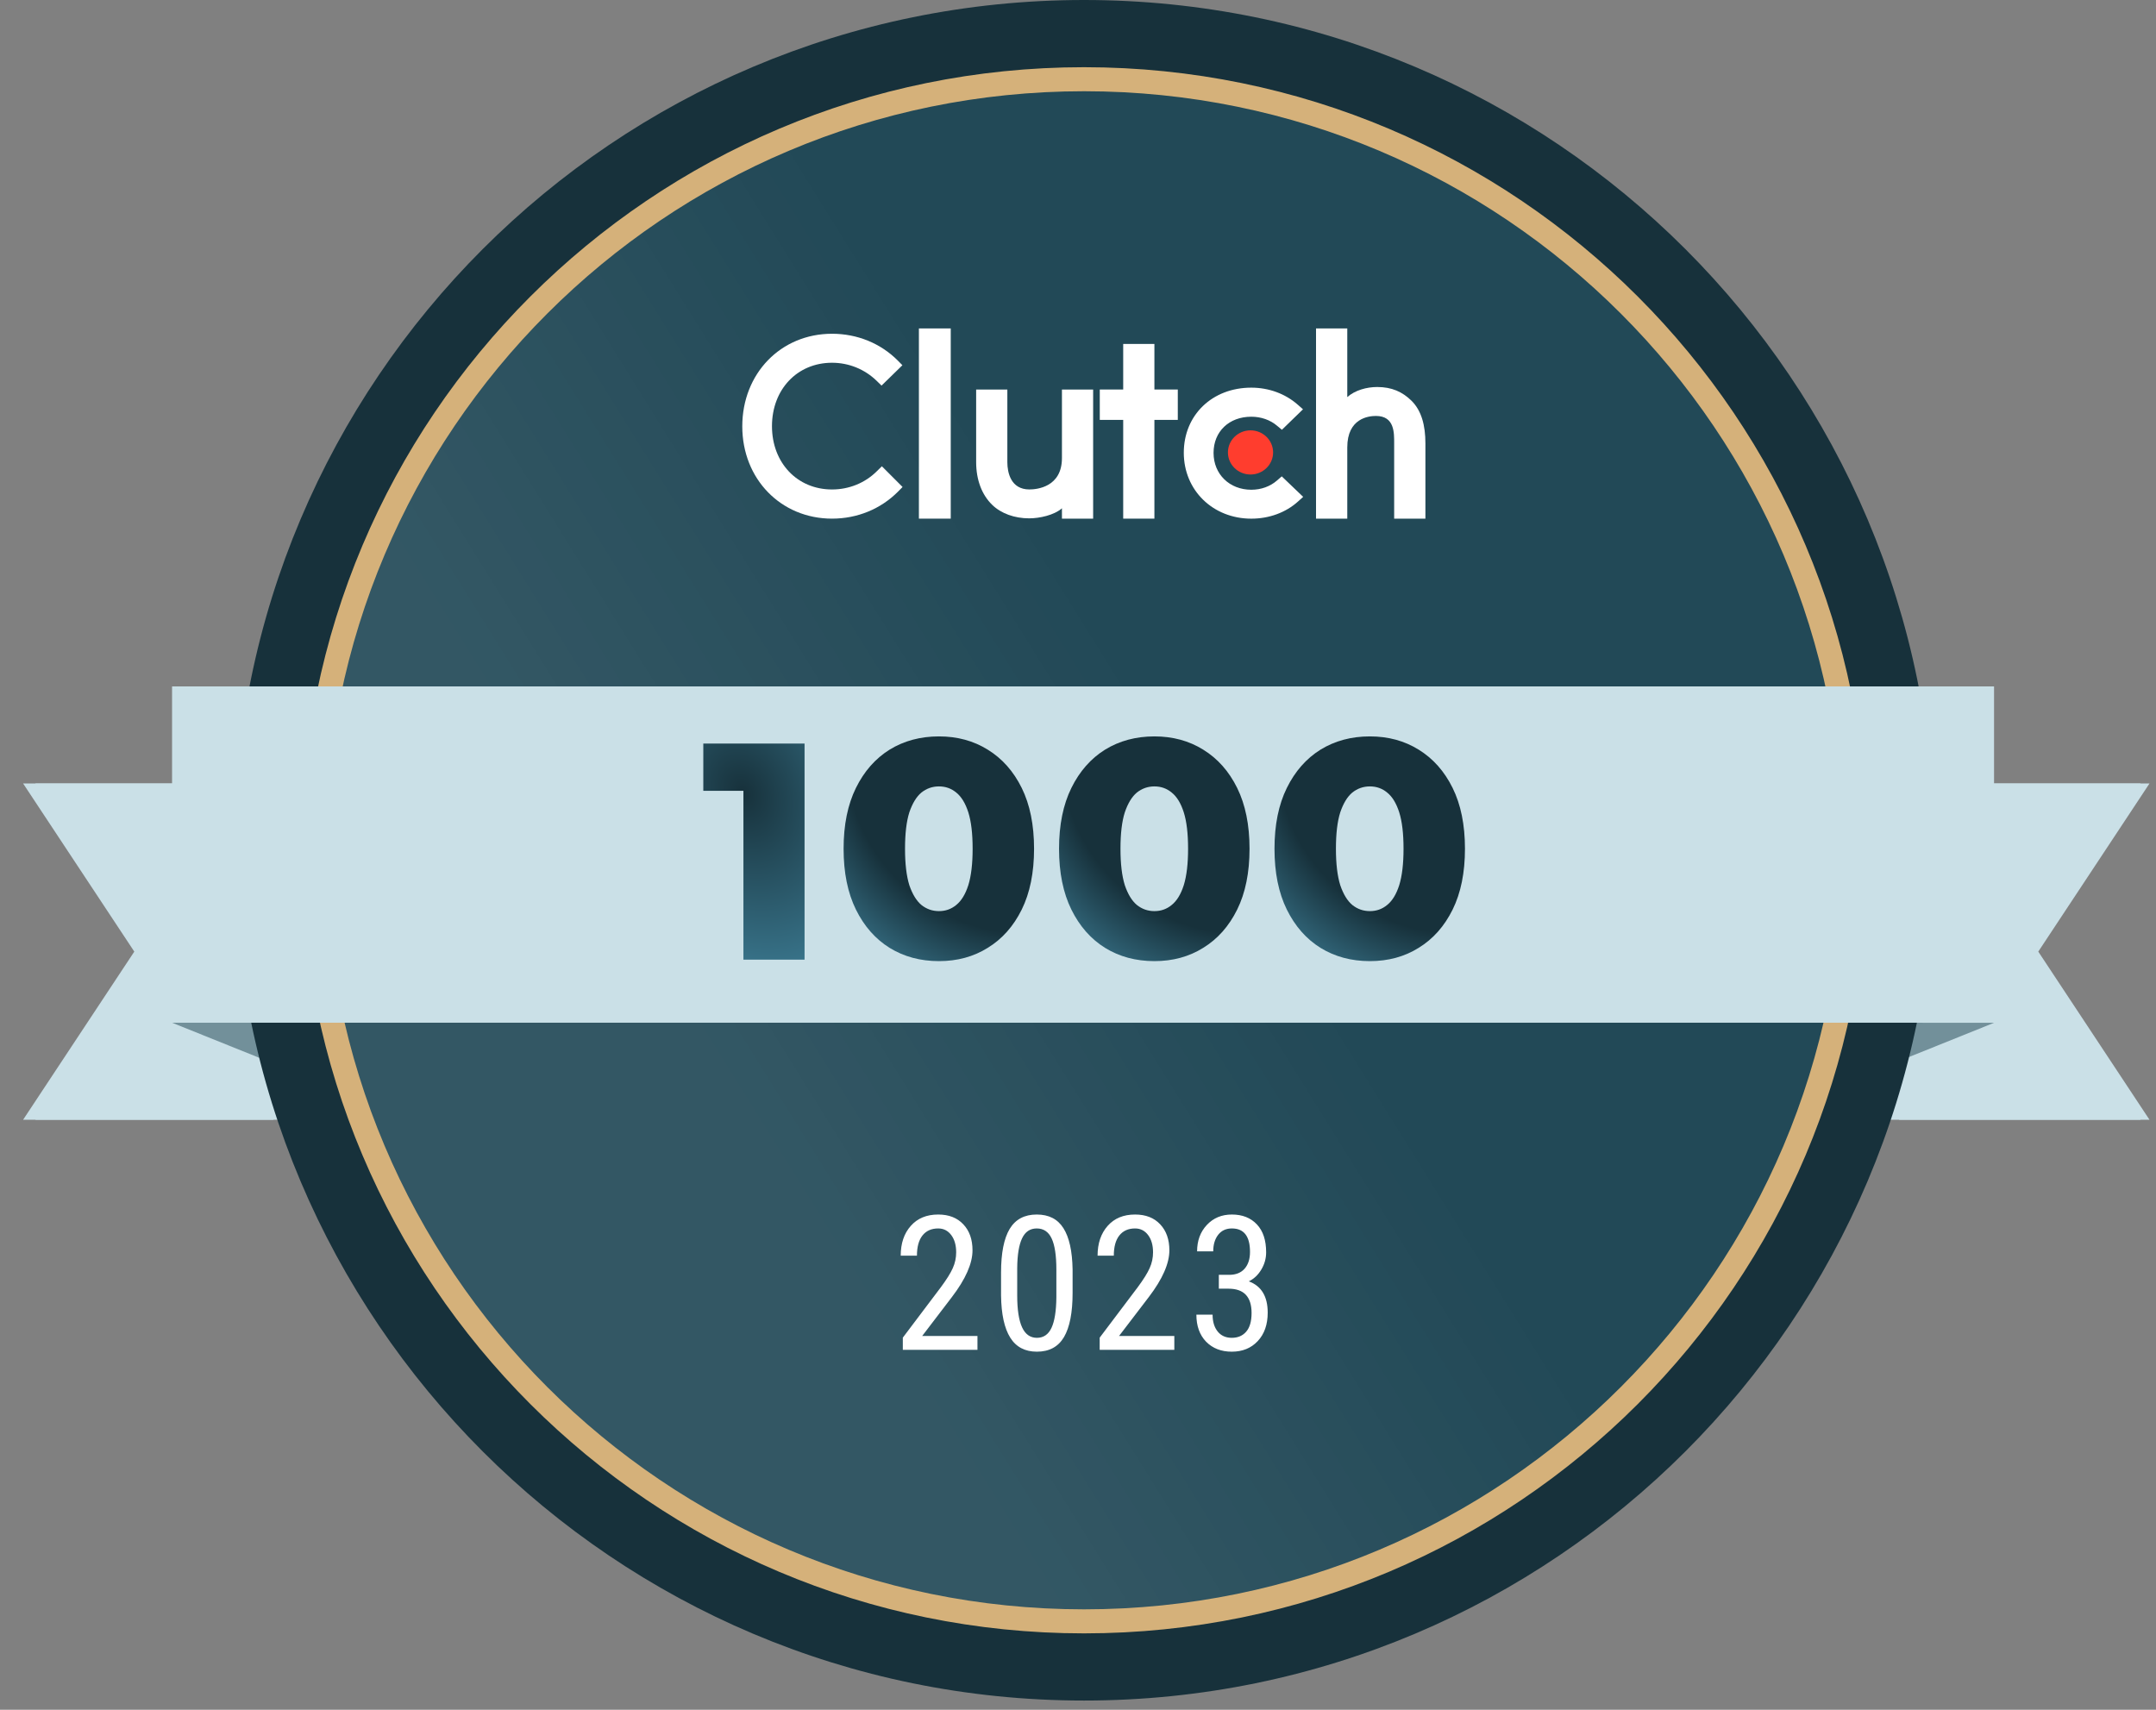 <svg width="87" height="69" viewBox="0 0 87 69" fill="none" xmlns="http://www.w3.org/2000/svg">
<rect x="0" y="0" width="87" height="69" fill="#808080" stroke="none"/>
<path d="M1.427 31.617H11.529V45.189H1.427L5.915 38.403L1.427 31.617Z" fill="#CAE0E7"/>
<path d="M86.738 31.617H76.636V45.189H86.738L82.25 38.403L86.738 31.617Z" fill="#CAE0E7"/>
<path d="M86.377 31.617H76.274V45.189H86.377L81.889 38.403L86.377 31.617Z" fill="#CAE0E7"/>
<path d="M80.464 41.276L76.185 42.998V41.273L80.464 41.276Z" fill="#72909A"/>
<path d="M0.932 31.617H11.034V45.189H0.932L5.419 38.403L0.932 31.617Z" fill="#CAE0E7"/>
<path d="M6.944 41.273L11.223 42.994V41.27L6.944 41.273Z" fill="#72909A"/>
<path d="M43.744 -0C24.793 -0 9.431 15.363 9.431 34.313C9.431 53.264 24.793 68.627 43.744 68.627C62.695 68.627 78.058 53.264 78.058 34.313C78.058 15.363 62.695 -0 43.744 -0Z" fill="#17313B"/>
<path d="M43.76 3.206C26.579 3.206 12.652 17.134 12.652 34.315C12.652 51.495 26.579 65.423 43.76 65.423C60.941 65.423 74.868 51.495 74.868 34.315C74.868 17.134 60.941 3.206 43.76 3.206Z" fill="#17313B"/>
<path d="M40.936 58.074V58.517H39.04V58.135L39.938 56.969C40.036 56.839 40.112 56.725 40.164 56.63C40.219 56.534 40.257 56.447 40.278 56.37C40.299 56.293 40.309 56.218 40.309 56.144C40.309 56.041 40.295 55.951 40.266 55.872C40.239 55.794 40.198 55.733 40.144 55.689C40.09 55.644 40.023 55.621 39.945 55.621C39.847 55.621 39.766 55.648 39.703 55.7C39.639 55.752 39.593 55.823 39.563 55.916C39.532 56.006 39.517 56.11 39.517 56.228H38.99C38.99 56.035 39.027 55.859 39.101 55.7C39.176 55.541 39.286 55.414 39.429 55.32C39.572 55.225 39.747 55.178 39.952 55.178C40.142 55.178 40.303 55.215 40.434 55.289C40.566 55.363 40.667 55.468 40.735 55.606C40.804 55.741 40.839 55.902 40.839 56.087C40.839 56.19 40.824 56.292 40.796 56.395C40.769 56.496 40.73 56.597 40.68 56.696C40.63 56.795 40.57 56.896 40.499 56.997C40.43 57.098 40.354 57.2 40.271 57.305L39.701 58.074H40.936ZM43.337 56.594V57.133C43.337 57.391 43.316 57.611 43.272 57.793C43.228 57.974 43.166 58.121 43.084 58.234C43.003 58.348 42.906 58.43 42.794 58.483C42.683 58.536 42.558 58.563 42.419 58.563C42.31 58.563 42.209 58.546 42.113 58.513C42.018 58.479 41.932 58.427 41.855 58.357C41.78 58.286 41.715 58.195 41.661 58.083C41.607 57.97 41.565 57.835 41.536 57.678C41.508 57.521 41.494 57.339 41.494 57.133V56.594C41.494 56.335 41.516 56.116 41.561 55.938C41.607 55.759 41.67 55.613 41.751 55.502C41.833 55.388 41.929 55.306 42.041 55.255C42.154 55.204 42.279 55.178 42.417 55.178C42.525 55.178 42.627 55.194 42.722 55.228C42.817 55.259 42.902 55.31 42.978 55.379C43.053 55.449 43.118 55.539 43.172 55.651C43.227 55.761 43.267 55.894 43.294 56.051C43.323 56.206 43.337 56.388 43.337 56.594ZM42.813 57.212V56.511C42.813 56.381 42.806 56.266 42.794 56.166C42.782 56.067 42.766 55.983 42.745 55.913C42.724 55.844 42.696 55.788 42.663 55.746C42.632 55.702 42.595 55.67 42.552 55.651C42.512 55.629 42.466 55.619 42.417 55.619C42.355 55.619 42.299 55.635 42.249 55.666C42.201 55.698 42.16 55.749 42.125 55.82C42.092 55.89 42.066 55.982 42.048 56.096C42.03 56.209 42.021 56.347 42.021 56.511V57.212C42.021 57.343 42.027 57.458 42.039 57.558C42.051 57.658 42.068 57.744 42.091 57.816C42.114 57.887 42.141 57.945 42.172 57.99C42.204 58.034 42.24 58.066 42.281 58.087C42.323 58.109 42.369 58.119 42.419 58.119C42.482 58.119 42.538 58.102 42.586 58.069C42.636 58.036 42.678 57.984 42.711 57.913C42.744 57.841 42.769 57.747 42.785 57.63C42.803 57.514 42.813 57.375 42.813 57.212ZM45.847 58.074V58.517H43.952V58.135L44.85 56.969C44.948 56.839 45.023 56.725 45.076 56.63C45.131 56.534 45.168 56.447 45.189 56.37C45.21 56.293 45.221 56.218 45.221 56.144C45.221 56.041 45.206 55.951 45.178 55.872C45.151 55.794 45.11 55.733 45.056 55.689C45.001 55.644 44.935 55.621 44.857 55.621C44.758 55.621 44.678 55.648 44.614 55.7C44.551 55.752 44.505 55.823 44.474 55.916C44.444 56.006 44.429 56.11 44.429 56.228H43.902C43.902 56.035 43.939 55.859 44.013 55.7C44.088 55.541 44.197 55.414 44.341 55.32C44.484 55.225 44.658 55.178 44.863 55.178C45.053 55.178 45.214 55.215 45.345 55.289C45.478 55.363 45.578 55.468 45.646 55.606C45.715 55.741 45.75 55.902 45.75 56.087C45.75 56.19 45.736 56.292 45.707 56.395C45.68 56.496 45.642 56.597 45.592 56.696C45.542 56.795 45.482 56.896 45.411 56.997C45.342 57.098 45.266 57.2 45.183 57.305L44.612 58.074H45.847ZM46.953 56.619H47.236C47.332 56.619 47.411 56.598 47.473 56.556C47.536 56.512 47.583 56.452 47.613 56.377C47.643 56.3 47.659 56.213 47.659 56.114C47.659 56.012 47.644 55.924 47.615 55.85C47.588 55.776 47.547 55.719 47.491 55.68C47.437 55.641 47.367 55.621 47.283 55.621C47.21 55.621 47.146 55.64 47.088 55.678C47.031 55.714 46.986 55.767 46.953 55.836C46.921 55.904 46.905 55.985 46.905 56.078H46.378C46.378 55.903 46.416 55.748 46.493 55.612C46.57 55.476 46.676 55.37 46.81 55.293C46.946 55.215 47.101 55.176 47.274 55.176C47.453 55.176 47.611 55.211 47.747 55.282C47.884 55.353 47.991 55.458 48.068 55.596C48.146 55.735 48.185 55.907 48.185 56.112C48.185 56.207 48.167 56.303 48.131 56.4C48.095 56.496 48.041 56.584 47.969 56.664C47.898 56.743 47.808 56.806 47.699 56.855C47.592 56.903 47.466 56.927 47.319 56.927H46.953V56.619ZM46.953 57.053V56.75H47.322C47.489 56.75 47.63 56.773 47.745 56.818C47.861 56.862 47.953 56.924 48.023 57.004C48.094 57.082 48.145 57.173 48.177 57.275C48.209 57.376 48.224 57.483 48.224 57.594C48.224 57.748 48.2 57.885 48.152 58.006C48.105 58.125 48.038 58.227 47.951 58.311C47.863 58.394 47.762 58.457 47.647 58.499C47.533 58.541 47.407 58.563 47.272 58.563C47.15 58.563 47.033 58.543 46.923 58.504C46.813 58.464 46.715 58.406 46.629 58.33C46.545 58.251 46.478 58.154 46.428 58.038C46.379 57.92 46.355 57.783 46.355 57.628H46.88C46.88 57.725 46.897 57.81 46.93 57.884C46.963 57.958 47.009 58.016 47.068 58.058C47.128 58.099 47.199 58.119 47.278 58.119C47.364 58.119 47.438 58.099 47.5 58.058C47.563 58.017 47.612 57.958 47.645 57.879C47.679 57.801 47.697 57.706 47.697 57.594C47.697 57.469 47.678 57.366 47.641 57.286C47.604 57.207 47.552 57.148 47.484 57.11C47.416 57.072 47.334 57.053 47.238 57.053H46.953Z" fill="white"/>
<path d="M43.744 65.431C60.93 65.431 74.861 51.5 74.861 34.314C74.861 17.129 60.93 3.197 43.744 3.197C26.559 3.197 12.627 17.129 12.627 34.314C12.627 51.5 26.559 65.431 43.744 65.431Z" fill="#224957"/>
<path d="M43.744 65.431C60.93 65.431 74.861 51.5 74.861 34.314C74.861 17.129 60.93 3.197 43.744 3.197C26.559 3.197 12.627 17.129 12.627 34.314C12.627 51.5 26.559 65.431 43.744 65.431Z" fill="url(#paint0_linear_13822_28350)" fill-opacity="0.4"/>
<path d="M43.744 65.431C60.93 65.431 74.861 51.5 74.861 34.314C74.861 17.129 60.93 3.197 43.744 3.197C26.559 3.197 12.627 17.129 12.627 34.314C12.627 51.5 26.559 65.431 43.744 65.431Z" stroke="#D5B17A" stroke-width="0.97"/>
<path d="M37.141 37.857H35.836V32.746L34.562 33.238V32.153L37.003 31.156H37.141V37.857ZM43.116 35.091C43.116 36.016 42.948 36.724 42.611 37.214C42.277 37.705 41.799 37.95 41.177 37.95C40.561 37.95 40.084 37.712 39.747 37.237C39.413 36.759 39.24 36.076 39.228 35.187V33.923C39.228 33.001 39.395 32.296 39.729 31.809C40.063 31.318 40.542 31.073 41.167 31.073C41.793 31.073 42.272 31.315 42.606 31.799C42.94 32.284 43.11 32.975 43.116 33.873V35.091ZM41.811 33.735C41.811 33.208 41.759 32.812 41.655 32.549C41.55 32.285 41.388 32.153 41.167 32.153C40.754 32.153 40.539 32.636 40.524 33.601V35.27C40.524 35.809 40.576 36.211 40.68 36.474C40.788 36.738 40.953 36.87 41.177 36.87C41.388 36.87 41.544 36.747 41.645 36.502C41.75 36.254 41.805 35.875 41.811 35.366V33.735ZM48.067 35.091C48.067 36.016 47.898 36.724 47.561 37.214C47.227 37.705 46.749 37.95 46.127 37.95C45.511 37.95 45.035 37.712 44.697 37.237C44.363 36.759 44.191 36.076 44.178 35.187V33.923C44.178 33.001 44.345 32.296 44.679 31.809C45.013 31.318 45.493 31.073 46.118 31.073C46.743 31.073 47.222 31.315 47.556 31.799C47.89 32.284 48.061 32.975 48.067 33.873V35.091ZM46.761 33.735C46.761 33.208 46.709 32.812 46.605 32.549C46.501 32.285 46.338 32.153 46.118 32.153C45.704 32.153 45.49 32.636 45.474 33.601V35.27C45.474 35.809 45.526 36.211 45.631 36.474C45.738 36.738 45.903 36.87 46.127 36.87C46.338 36.87 46.495 36.747 46.596 36.502C46.7 36.254 46.755 35.875 46.761 35.366V33.735ZM53.017 35.091C53.017 36.016 52.848 36.724 52.511 37.214C52.177 37.705 51.699 37.95 51.077 37.95C50.461 37.95 49.985 37.712 49.648 37.237C49.314 36.759 49.141 36.076 49.128 35.187V33.923C49.128 33.001 49.295 32.296 49.63 31.809C49.963 31.318 50.443 31.073 51.068 31.073C51.693 31.073 52.173 31.315 52.507 31.799C52.84 32.284 53.011 32.975 53.017 33.873V35.091ZM51.712 33.735C51.712 33.208 51.66 32.812 51.555 32.549C51.451 32.285 51.289 32.153 51.068 32.153C50.654 32.153 50.44 32.636 50.424 33.601V35.27C50.424 35.809 50.477 36.211 50.581 36.474C50.688 36.738 50.854 36.87 51.077 36.87C51.289 36.87 51.445 36.747 51.546 36.502C51.65 36.254 51.705 35.875 51.712 35.366V33.735Z" fill="#17313B"/>
<path fill-rule="evenodd" clip-rule="evenodd" d="M37.08 20.93H38.365V13.254H37.08V20.93Z" fill="white"/>
<path fill-rule="evenodd" clip-rule="evenodd" d="M42.852 18.486C42.852 19.659 41.839 19.752 41.538 19.752C40.786 19.752 40.649 19.066 40.649 18.653V15.721H39.39V18.646C39.39 19.372 39.624 19.971 40.035 20.371C40.397 20.724 40.941 20.918 41.529 20.918C41.946 20.918 42.537 20.791 42.852 20.512V20.93H44.111V15.721H42.852V18.486Z" fill="white"/>
<path fill-rule="evenodd" clip-rule="evenodd" d="M46.583 13.88H45.324V15.719H44.379V16.945H45.324V20.93H46.583V16.945H47.527V15.719H46.583V13.88Z" fill="white"/>
<path fill-rule="evenodd" clip-rule="evenodd" d="M51.53 19.391C51.255 19.631 50.891 19.764 50.493 19.764C49.615 19.764 48.97 19.137 48.97 18.277C48.97 17.417 49.594 16.817 50.493 16.817C50.884 16.817 51.255 16.944 51.536 17.184L51.728 17.344L52.579 16.517L52.366 16.33C51.866 15.89 51.2 15.644 50.493 15.644C48.915 15.644 47.769 16.75 47.769 18.271C47.769 19.784 48.943 20.931 50.493 20.931C51.214 20.931 51.886 20.684 52.38 20.237L52.586 20.051L51.722 19.224L51.53 19.391Z" fill="white"/>
<path fill-rule="evenodd" clip-rule="evenodd" d="M56.951 16.166C56.588 15.812 56.162 15.618 55.573 15.618C55.155 15.618 54.681 15.745 54.366 16.025V13.254H53.105V20.93H54.366V18.055C54.366 16.88 55.223 16.786 55.524 16.786C56.278 16.786 56.258 17.474 56.258 17.888V20.93H57.519V17.895C57.519 17.167 57.362 16.566 56.951 16.166Z" fill="white"/>
<path fill-rule="evenodd" clip-rule="evenodd" d="M50.461 17.367C50.965 17.367 51.373 17.766 51.373 18.258C51.373 18.75 50.965 19.149 50.461 19.149C49.958 19.149 49.55 18.75 49.55 18.258C49.55 17.766 49.958 17.367 50.461 17.367Z" fill="#FF3D2E"/>
<path fill-rule="evenodd" clip-rule="evenodd" d="M35.388 19.011C34.909 19.492 34.259 19.753 33.574 19.753C32.171 19.753 31.151 18.677 31.151 17.199C31.151 15.715 32.171 14.639 33.574 14.639C34.251 14.639 34.895 14.899 35.381 15.374L35.572 15.561L36.414 14.739L36.23 14.552C35.531 13.85 34.587 13.469 33.574 13.469C31.507 13.469 29.953 15.073 29.953 17.206C29.953 19.332 31.514 20.93 33.574 20.93C34.594 20.93 35.539 20.542 36.237 19.84L36.421 19.653L35.586 18.817L35.388 19.011Z" fill="white"/>
<path d="M39.443 54.474H36.431V53.982L37.966 51.947C38.198 51.633 38.359 51.377 38.447 51.177C38.539 50.975 38.584 50.761 38.584 50.537C38.584 50.251 38.518 50.019 38.385 49.842C38.251 49.664 38.076 49.575 37.859 49.575C37.585 49.575 37.373 49.67 37.223 49.86C37.075 50.047 37.001 50.319 37.001 50.674H36.346C36.346 50.178 36.481 49.777 36.753 49.471C37.024 49.165 37.393 49.013 37.859 49.013C38.288 49.013 38.626 49.145 38.873 49.409C39.12 49.67 39.243 50.019 39.243 50.456C39.243 50.989 38.965 51.619 38.41 52.346L37.212 53.915H39.443V54.474ZM43.282 52.176C43.282 52.971 43.166 53.565 42.934 53.96C42.702 54.352 42.338 54.548 41.842 54.548C41.361 54.548 41.002 54.36 40.766 53.982C40.529 53.604 40.405 53.037 40.395 52.28V51.355C40.395 50.568 40.511 49.981 40.743 49.593C40.978 49.206 41.341 49.013 41.835 49.013C42.321 49.013 42.68 49.196 42.912 49.564C43.146 49.931 43.269 50.488 43.282 51.233V52.176ZM42.627 51.24C42.627 50.67 42.564 50.251 42.438 49.982C42.312 49.711 42.111 49.575 41.835 49.575C41.566 49.575 41.369 49.708 41.243 49.975C41.117 50.239 41.052 50.638 41.047 51.173V52.284C41.047 52.851 41.112 53.278 41.243 53.564C41.373 53.847 41.573 53.989 41.842 53.989C42.109 53.989 42.305 53.855 42.431 53.586C42.556 53.317 42.622 52.907 42.627 52.354V51.24ZM47.387 54.474H44.375V53.982L45.91 51.947C46.142 51.633 46.303 51.377 46.391 51.177C46.483 50.975 46.528 50.761 46.528 50.537C46.528 50.251 46.462 50.019 46.329 49.842C46.196 49.664 46.02 49.575 45.803 49.575C45.529 49.575 45.317 49.67 45.167 49.86C45.019 50.047 44.945 50.319 44.945 50.674H44.29C44.29 50.178 44.426 49.777 44.697 49.471C44.968 49.165 45.337 49.013 45.803 49.013C46.233 49.013 46.57 49.145 46.817 49.409C47.063 49.67 47.187 50.019 47.187 50.456C47.187 50.989 46.91 51.619 46.355 52.346L45.156 53.915H47.387V54.474ZM49.183 51.447H49.601C49.87 51.447 50.078 51.364 50.223 51.199C50.368 51.034 50.441 50.808 50.441 50.522C50.441 49.891 50.197 49.575 49.709 49.575C49.474 49.575 49.291 49.66 49.157 49.83C49.024 50.001 48.957 50.224 48.957 50.5H48.306C48.306 50.069 48.437 49.713 48.699 49.434C48.962 49.153 49.299 49.013 49.709 49.013C50.133 49.013 50.469 49.146 50.719 49.412C50.968 49.676 51.092 50.051 51.092 50.537C51.092 50.786 51.027 51.019 50.896 51.236C50.768 51.451 50.6 51.609 50.393 51.71C50.901 51.898 51.155 52.318 51.155 52.972C51.155 53.453 51.021 53.836 50.752 54.122C50.486 54.406 50.137 54.548 49.705 54.548C49.278 54.548 48.933 54.414 48.669 54.145C48.407 53.873 48.277 53.51 48.277 53.053H48.931C48.931 53.34 49.001 53.567 49.139 53.737C49.277 53.906 49.466 53.989 49.705 53.989C49.949 53.989 50.143 53.907 50.286 53.742C50.431 53.576 50.504 53.325 50.504 52.986C50.504 52.333 50.194 52.006 49.575 52.006H49.183V51.447Z" fill="white"/>
<path d="M6.943 27.701H80.465V41.272H6.943V27.701Z" fill="#CAE0E7"/>
<path d="M37.89 38.787C37.142 38.787 36.478 38.609 35.897 38.251C35.324 37.894 34.871 37.379 34.539 36.707C34.207 36.034 34.041 35.216 34.041 34.252C34.041 33.289 34.207 32.471 34.539 31.798C34.871 31.125 35.324 30.611 35.897 30.253C36.478 29.896 37.142 29.718 37.89 29.718C38.629 29.718 39.285 29.896 39.858 30.253C40.44 30.611 40.897 31.125 41.229 31.798C41.561 32.471 41.727 33.289 41.727 34.252C41.727 35.216 41.561 36.034 41.229 36.707C40.897 37.379 40.44 37.894 39.858 38.251C39.285 38.609 38.629 38.787 37.89 38.787ZM37.89 36.769C38.156 36.769 38.388 36.686 38.588 36.52C38.795 36.353 38.957 36.088 39.074 35.723C39.19 35.349 39.248 34.859 39.248 34.252C39.248 33.638 39.19 33.148 39.074 32.782C38.957 32.417 38.795 32.151 38.588 31.985C38.388 31.819 38.156 31.736 37.89 31.736C37.624 31.736 37.388 31.819 37.18 31.985C36.981 32.151 36.819 32.417 36.694 32.782C36.578 33.148 36.52 33.638 36.52 34.252C36.52 34.859 36.578 35.349 36.694 35.723C36.819 36.088 36.981 36.353 37.18 36.52C37.388 36.686 37.624 36.769 37.89 36.769Z" fill="url(#paint1_radial_13822_28350)"/>
<path d="M46.584 38.787C45.837 38.787 45.172 38.609 44.591 38.251C44.018 37.894 43.565 37.379 43.233 36.707C42.901 36.034 42.735 35.216 42.735 34.252C42.735 33.289 42.901 32.471 43.233 31.798C43.565 31.125 44.018 30.611 44.591 30.253C45.172 29.896 45.837 29.718 46.584 29.718C47.323 29.718 47.98 29.896 48.553 30.253C49.134 30.611 49.591 31.125 49.923 31.798C50.255 32.471 50.422 33.289 50.422 34.252C50.422 35.216 50.255 36.034 49.923 36.707C49.591 37.379 49.134 37.894 48.553 38.251C47.98 38.609 47.323 38.787 46.584 38.787ZM46.584 36.769C46.85 36.769 47.083 36.686 47.282 36.52C47.49 36.353 47.652 36.088 47.768 35.723C47.884 35.349 47.942 34.859 47.942 34.252C47.942 33.638 47.884 33.148 47.768 32.782C47.652 32.417 47.49 32.151 47.282 31.985C47.083 31.819 46.85 31.736 46.584 31.736C46.319 31.736 46.082 31.819 45.874 31.985C45.675 32.151 45.513 32.417 45.389 32.782C45.272 33.148 45.214 33.638 45.214 34.252C45.214 34.859 45.272 35.349 45.389 35.723C45.513 36.088 45.675 36.353 45.874 36.52C46.082 36.686 46.319 36.769 46.584 36.769Z" fill="url(#paint2_radial_13822_28350)"/>
<path d="M55.278 38.787C54.531 38.787 53.867 38.609 53.285 38.251C52.712 37.894 52.259 37.379 51.927 36.707C51.595 36.034 51.429 35.216 51.429 34.252C51.429 33.289 51.595 32.471 51.927 31.798C52.259 31.125 52.712 30.611 53.285 30.253C53.867 29.896 54.531 29.718 55.278 29.718C56.017 29.718 56.674 29.896 57.247 30.253C57.828 30.611 58.285 31.125 58.617 31.798C58.949 32.471 59.115 33.289 59.115 34.252C59.115 35.216 58.949 36.034 58.617 36.707C58.285 37.379 57.828 37.894 57.247 38.251C56.674 38.609 56.017 38.787 55.278 38.787ZM55.278 36.769C55.544 36.769 55.777 36.686 55.976 36.52C56.184 36.353 56.345 36.088 56.462 35.723C56.578 35.349 56.636 34.859 56.636 34.252C56.636 33.638 56.578 33.148 56.462 32.782C56.345 32.417 56.184 32.151 55.976 31.985C55.777 31.819 55.544 31.736 55.278 31.736C55.013 31.736 54.776 31.819 54.568 31.985C54.369 32.151 54.207 32.417 54.083 32.782C53.966 33.148 53.908 33.638 53.908 34.252C53.908 34.859 53.966 35.349 54.083 35.723C54.207 36.088 54.369 36.353 54.568 36.52C54.776 36.686 55.013 36.769 55.278 36.769Z" fill="url(#paint3_radial_13822_28350)"/>
<path d="M29.999 38.727V30.891L31.058 31.913H28.38V30.007H32.466V38.727H29.999Z" fill="url(#paint4_radial_13822_28350)"/>
<defs>
<linearGradient id="paint0_linear_13822_28350" x1="0.573" y1="69.155" x2="77.255" y2="21.418" gradientUnits="userSpaceOnUse">
<stop offset="0.412" stop-color="white" stop-opacity="0.2"/>
<stop offset="0.669" stop-color="white" stop-opacity="0"/>
</linearGradient>
<radialGradient id="paint1_radial_13822_28350" cx="0" cy="0" r="1" gradientUnits="userSpaceOnUse" gradientTransform="translate(41.425 30.421) rotate(-160.257) scale(11.001 10.891)">
<stop offset="0.665" stop-color="#17313B"/>
<stop offset="1" stop-color="#3D7D95"/>
</radialGradient>
<radialGradient id="paint2_radial_13822_28350" cx="0" cy="0" r="1" gradientUnits="userSpaceOnUse" gradientTransform="translate(50.12 30.421) rotate(-160.257) scale(11.001 10.891)">
<stop offset="0.665" stop-color="#17313B"/>
<stop offset="1" stop-color="#3D7D95"/>
</radialGradient>
<radialGradient id="paint3_radial_13822_28350" cx="0" cy="0" r="1" gradientUnits="userSpaceOnUse" gradientTransform="translate(58.814 30.421) rotate(-160.257) scale(11.001 10.891)">
<stop offset="0.665" stop-color="#17313B"/>
<stop offset="1" stop-color="#3D7D95"/>
</radialGradient>
<radialGradient id="paint4_radial_13822_28350" cx="0" cy="0" r="1" gradientUnits="userSpaceOnUse" gradientTransform="translate(29.993 32.005) rotate(157.874) scale(6.367 8.335)">
<stop stop-color="#17313B"/>
<stop offset="1" stop-color="#3D7D95"/>
</radialGradient>
</defs>
</svg>
